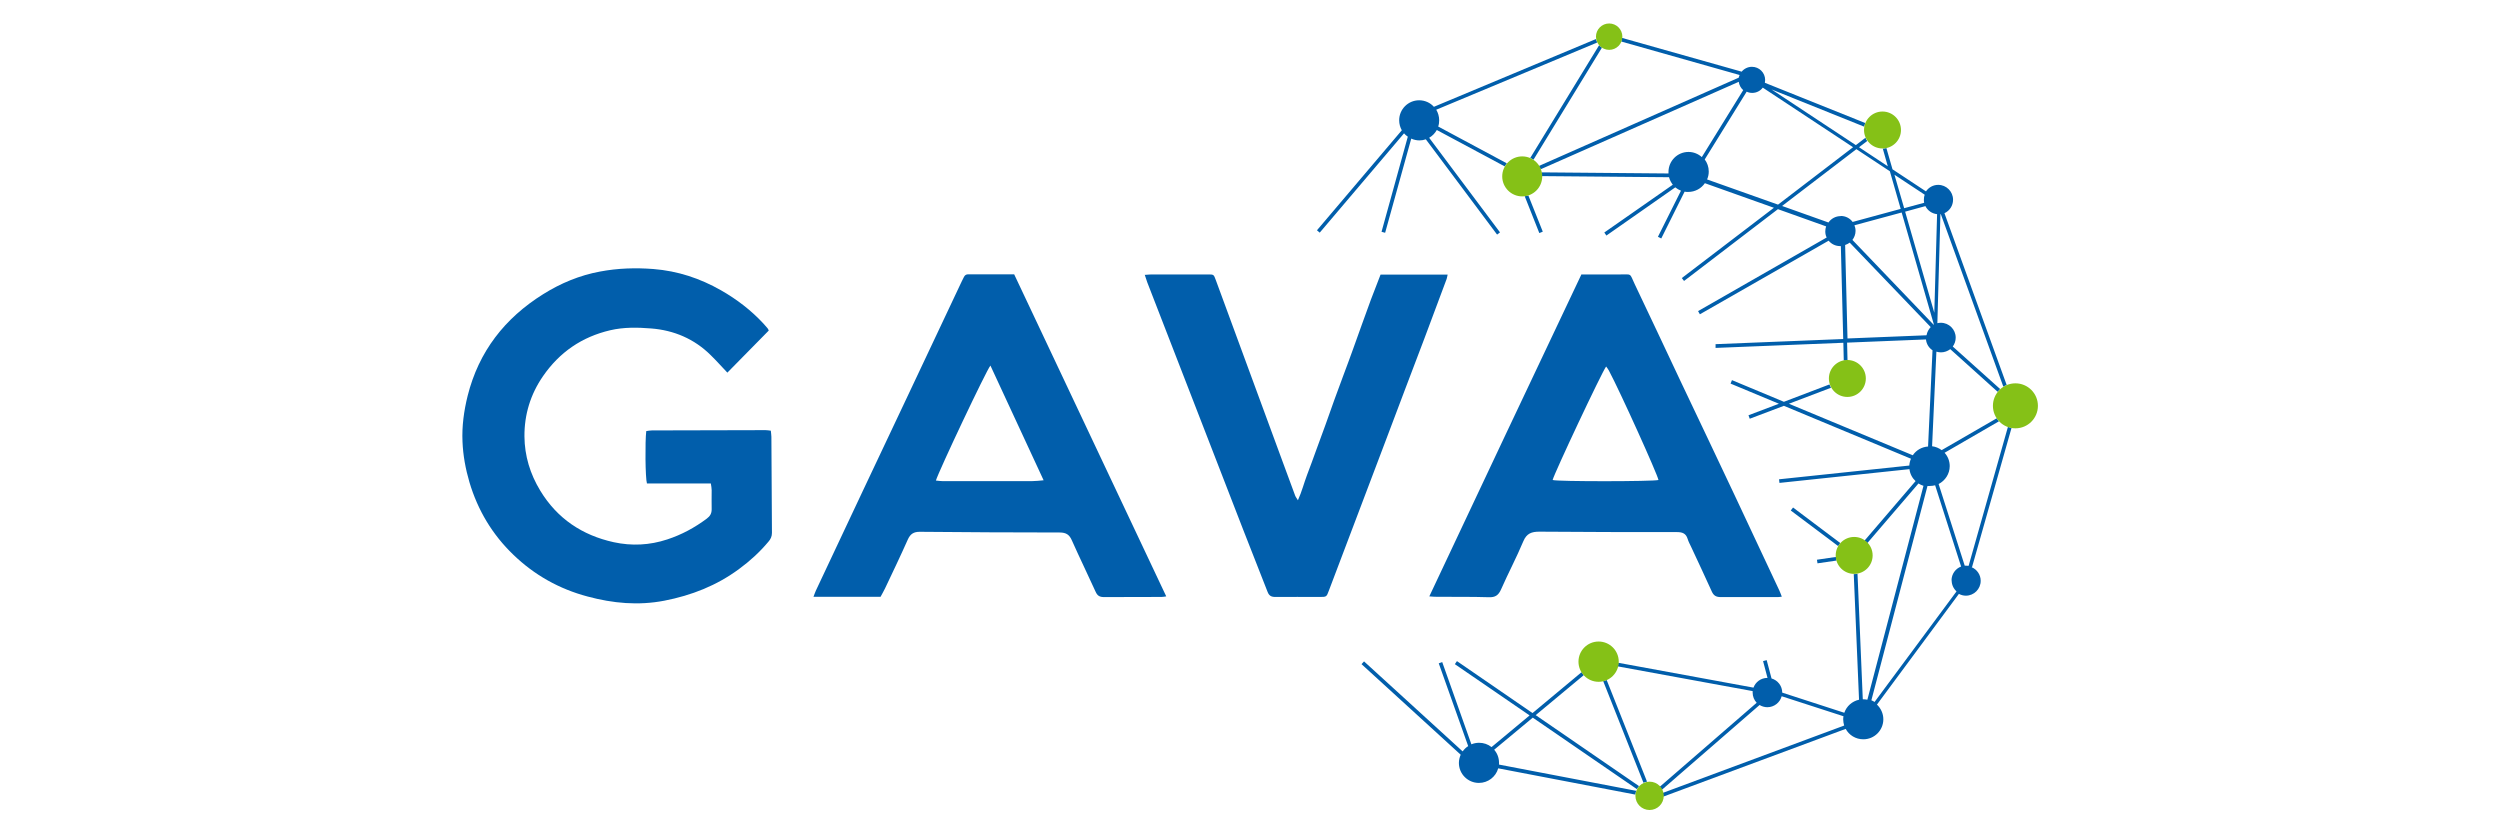 <svg xmlns="http://www.w3.org/2000/svg" id="Layer_1" viewBox="0 0 180 60"><defs><style>.cls-1{fill:#015eab;}.cls-2{fill:#85c117;}</style></defs><g><path class="cls-1" d="m51.19,34.81h-4.61c-.12-.38-.14-3.05-.05-3.77.13-.02.27-.05.41-.05,2.72-.01,5.44-.02,8.17-.02.12,0,.23.02.39.04.01.16.04.3.04.44.01,2.31.02,4.62.04,6.92,0,.26-.1.46-.26.64-.62.74-1.33,1.39-2.11,1.96-1.61,1.19-3.42,1.9-5.38,2.28-1.87.36-3.7.19-5.52-.3-2.04-.54-3.84-1.55-5.35-3.01-1.51-1.45-2.56-3.2-3.16-5.22-.28-.95-.46-1.93-.5-2.92-.05-1.11.1-2.21.37-3.3.8-3.19,2.67-5.59,5.44-7.32,1.26-.79,2.63-1.36,4.1-1.63,1.27-.24,2.55-.28,3.84-.18,1.75.14,3.35.67,4.86,1.53,1.14.65,2.17,1.44,3.06,2.4.1.11.2.22.29.33.04.04.06.1.09.17-1,1.01-1.99,2.02-2.98,3.03-.41-.43-.79-.86-1.2-1.26-1.18-1.17-2.64-1.79-4.28-1.92-.98-.08-1.98-.1-2.96.13-2.04.48-3.64,1.58-4.83,3.3-.9,1.3-1.35,2.76-1.34,4.34.01,1.4.41,2.71,1.14,3.91,1.22,2.01,3.02,3.21,5.29,3.71,1.29.28,2.58.22,3.85-.2,1.04-.34,1.98-.85,2.85-1.5.24-.18.35-.37.35-.67-.01-.46,0-.92,0-1.38,0-.14-.03-.29-.06-.48Z"></path><path class="cls-1" d="m73.02,19.75c3.66,7.75,7.29,15.45,10.95,23.19-.15.02-.24.04-.34.04-1.38,0-2.75,0-4.13.01-.32,0-.48-.09-.61-.37-.56-1.24-1.16-2.46-1.71-3.7-.18-.42-.41-.58-.89-.58-3.36,0-6.72-.02-10.07-.05-.43,0-.67.15-.85.54-.53,1.19-1.09,2.36-1.65,3.54-.1.21-.22.41-.32.6h-4.83c.07-.18.11-.31.17-.44,1.13-2.39,2.25-4.79,3.38-7.18,1.09-2.31,2.18-4.62,3.28-6.94,1.28-2.71,2.56-5.43,3.84-8.14.05-.11.11-.21.16-.32.06-.13.16-.2.31-.2,1.09,0,2.19,0,3.29,0Zm-5.63,14.85c.18.02.32.04.46.04,2.16,0,4.32,0,6.48,0,.25,0,.49-.03.81-.06-1.29-2.79-2.56-5.51-3.83-8.26-.3.36-3.7,7.55-3.93,8.29Z"></path><path class="cls-1" d="m113.87,19.76c.93,0,1.83,0,2.73,0,.94.01.7-.14,1.1.7,1.1,2.29,2.17,4.6,3.26,6.9,1.32,2.78,2.64,5.55,3.95,8.33,1.07,2.27,2.13,4.55,3.2,6.82.06.13.11.27.18.45-.11.01-.19.03-.27.03-1.38,0-2.75,0-4.13,0-.33,0-.51-.11-.64-.4-.49-1.08-.99-2.15-1.49-3.22-.09-.19-.19-.37-.25-.57-.12-.39-.37-.49-.77-.49-3.3,0-6.6,0-9.9-.03-.56,0-.92.12-1.16.69-.49,1.17-1.09,2.3-1.6,3.46-.19.43-.42.59-.89.57-1.24-.04-2.48-.02-3.73-.03-.16,0-.31-.01-.55-.03,3.66-7.78,7.3-15.48,10.96-23.2Zm1.77,6.63c-.32.43-3.75,7.72-3.85,8.17.34.12,7.27.11,7.62,0-.07-.41-2.75-6.34-3.57-7.88-.05-.1-.12-.18-.19-.28Z"></path><path class="cls-1" d="m82.44,19.79c.19-.01.33-.03.47-.03,1.36,0,2.72,0,4.08,0,.4,0,.4,0,.55.41.77,2.09,1.54,4.19,2.31,6.28.84,2.27,1.68,4.55,2.51,6.82.3.8.59,1.61.89,2.41.03.09.1.17.2.34.29-.64.44-1.25.66-1.83.23-.59.44-1.19.66-1.79.22-.61.45-1.22.67-1.83.22-.6.42-1.2.64-1.8s.44-1.19.66-1.79c.22-.6.45-1.19.66-1.79.22-.61.44-1.22.66-1.84.22-.6.43-1.2.65-1.79.22-.59.45-1.18.69-1.79h4.83c-.03.12-.04.22-.07.31-.53,1.43-1.06,2.85-1.6,4.28-.93,2.45-1.86,4.89-2.78,7.34-1.37,3.61-2.73,7.21-4.1,10.82-.17.46-.17.46-.67.46-1.07,0-2.13-.01-3.2,0-.3,0-.45-.11-.55-.38-.58-1.49-1.17-2.97-1.75-4.46-.84-2.15-1.66-4.3-2.5-6.45-1.47-3.79-2.94-7.58-4.41-11.37-.06-.16-.11-.33-.18-.54Z"></path></g><g><path class="cls-1" d="m101.36,9.85l-1.89,6.84.26.07,1.88-6.78c.18.08.38.13.59.13.16,0,.32-.03.46-.08l5.13,6.86.21-.16-5.1-6.81c.23-.13.42-.33.55-.56l4.89,2.62c.04-.08.1-.15.15-.22l-4.94-2.65c.05-.14.07-.29.07-.45,0-.28-.08-.54-.21-.76l11.59-4.84c-.04-.08-.07-.16-.09-.25h0s-11.67,4.88-11.67,4.88c-.26-.29-.64-.47-1.06-.47-.8,0-1.44.65-1.44,1.44,0,.26.07.51.19.72l-6.11,7.2.2.17,6.07-7.15c.08.09.16.17.26.23Z"></path><path class="cls-1" d="m118.59,56.29l-2.91-7.33h0c-.08.04-.17.06-.25.08h0l2.9,7.32h0c.08-.04.17-.06.25-.08Z"></path><path class="cls-1" d="m117.75,57.2c0-.09.03-.18.06-.26h0s-9.88-1.89-9.88-1.89c0-.04,0-.09,0-.13,0-.36-.13-.69-.35-.94l2.78-2.31,7.5,5.15h0c.04-.08.09-.15.15-.22l-7.44-5.11,3.46-2.88c-.06-.07-.11-.14-.16-.21l-3.53,2.94-5.44-3.74-.15.22,5.38,3.69-2.74,2.28c-.25-.2-.56-.31-.9-.31-.19,0-.38.04-.55.11l-2.1-5.92-.25.09,2.12,5.96c-.16.1-.29.23-.4.38l-7.1-6.48-.18.2,7.14,6.52c-.08.18-.13.38-.13.59,0,.8.65,1.44,1.44,1.44.66,0,1.22-.44,1.39-1.05l9.87,1.89s0,0,0,0Z"></path><path class="cls-1" d="m141.99,40.82l2.84-10.01c-.09-.02-.17-.04-.26-.07h0l-2.83,10c-.05,0-.1-.01-.16-.01-.04,0-.08,0-.12,0l-1.88-5.88c.47-.24.8-.73.8-1.29,0-.37-.14-.71-.37-.96l3.92-2.27c-.06-.07-.12-.13-.17-.21h0l-3.96,2.29c-.2-.15-.44-.25-.69-.28l.31-6.81c.1.03.22.05.33.05.25,0,.48-.09.67-.23l3.41,3.07h0c.06-.07.12-.14.18-.2,0,0,0,0,0,0l-3.41-3.06c.13-.18.21-.4.21-.64,0-.59-.48-1.07-1.07-1.07-.08,0-.17.01-.25.03l.22-7.85s.02,0,.03,0l4.5,12.42c.08-.05.16-.09.24-.12l-4.48-12.37c.37-.17.62-.54.62-.97,0-.59-.48-1.07-1.07-1.07-.37,0-.69.19-.88.47l-2.41-1.59-.44-1.53h0c-.1.02-.13.04-.26.04.01,0,0,0,0,0l.36,1.27-2.07-1.37.59-.45h0c-.05-.07-.1-.15-.13-.23h0l-.69.53-6.07-4.01,6.67,2.68c.02-.09.04-.17.08-.26l-7.23-2.9c.01-.06.02-.13.02-.2,0-.53-.43-.95-.95-.95-.3,0-.57.14-.74.35l-8.61-2.43c0,.09-.03.18-.06.26h0l8.52,2.41c-.03.06-.04.13-.06.19l-14.39,6.36s0,0,0,0c.05.08.09.15.12.24h0l14.27-6.3c.03.24.15.45.32.6l-2.98,4.82c-.26-.23-.59-.37-.96-.37-.8,0-1.44.65-1.44,1.44,0,.04,0,.07,0,.11l-9.14-.08h0c.02.09.03.18.03.27l9.15.08c.05.2.15.38.27.54l-4.93,3.44.15.22,4.96-3.47c.12.1.26.18.41.24l-1.66,3.32.24.12,1.68-3.37c.08.02.17.02.26.02.5,0,.94-.25,1.2-.63l4.97,1.77-6.63,5.06.16.21,6.76-5.17,3.47,1.24c-.04.11-.06.24-.06.36,0,.16.03.31.1.44l-9.26,5.3.13.23,9.27-5.3c.2.24.49.39.83.39.02,0,.04,0,.05,0l.17,6.69-9.19.37v.27s9.2-.37,9.2-.37l.03,1.28h0c.07-.01.15-.02.23-.02.01,0,.03,0,.04,0h0l-.03-1.27,5.68-.23c.03.33.21.61.47.78l-.32,6.93c-.46.03-.86.27-1.1.63l-8.92-3.71,3.03-1.15c-.04-.08-.08-.16-.11-.24h0l-3.28,1.25-3.74-1.56-.1.25,3.48,1.45-2.19.83.09.25,2.46-.93,9.15,3.81c-.07.15-.11.32-.12.49l-9.38.99.03.26,9.36-.99c.04.34.2.64.44.86l-3.67,4.28h0c.07.05.14.11.2.18l3.68-4.29c.11.07.23.13.36.17l-4.04,15.4c-.09-.02-.19-.03-.29-.03-.01,0-.02,0-.04,0l-.38-9.04c-.09.02-.17.03-.27.03l.38,9.04c-.5.11-.9.47-1.06.94l-4.47-1.45s0,0,0,0c0-.48-.32-.89-.77-1.02l-.35-1.32-.26.07.32,1.21s0,0-.01,0c-.46,0-.85.29-1,.7l-9.74-1.79c0,.09-.01.18-.03.26l9.71,1.78s0,.07,0,.11c0,.28.11.54.29.73l-6.98,6.05h0c.06.07.11.14.15.22l7.04-6.11c.16.1.36.16.56.16.49,0,.91-.34,1.03-.79l4.45,1.44c-.01.07-.02.14-.02.22,0,.16.03.31.07.45l-13.06,4.85h0c.02.07.03.15.03.23,0,.01,0,.03,0,.04l13.14-4.88c.24.45.72.75,1.27.75.8,0,1.44-.65,1.44-1.44,0-.42-.18-.79-.46-1.06l5.9-7.97c.15.08.32.13.5.13.59,0,1.07-.48,1.07-1.07,0-.44-.27-.82-.65-.98Zm-2.52-25.39l-.2,7.09-2.1-7.28,1.46-.4c.16.32.47.54.84.58Zm-.89-1.42c-.04.11-.06.23-.06.36,0,.08,0,.15.02.23l-1.44.39-.7-2.41,2.18,1.44Zm-10.57.72l-5.1-1.81c.08-.18.12-.37.12-.57,0-.33-.11-.63-.29-.87l3.02-4.88c.12.06.26.09.4.09.31,0,.59-.15.76-.38l6.5,4.29-5.41,4.14Zm4.52.83c-.36,0-.69.18-.88.46l-3.34-1.19,5.35-4.09,2.41,1.59.78,2.71-3.46.94c-.19-.26-.5-.43-.85-.43Zm6.18,8.58l-5.69.23-.17-6.73c.12-.04.23-.1.33-.17l5.83,6.08c-.15.16-.26.36-.3.59Zm-5.34-6.86c.14-.18.23-.41.23-.66,0-.14-.03-.27-.08-.4l3.4-.92,2.32,8.07s-.02,0-.02.01l-5.85-6.11Zm7.15,24.51c0,.31.13.59.35.79l-5.9,7.96c-.07-.05-.15-.08-.23-.12l4.04-15.43c.05,0,.1,0,.16,0,.14,0,.27-.02.39-.05l1.87,5.85c-.4.15-.69.54-.69,1Z"></path><path class="cls-1" d="m135.9,10.64s0,0,0,0c0,0,0,0,0,0Z"></path><path class="cls-1" d="m110.25,13.98s0,0,0,0c0,0,0,0,0,0Z"></path><path class="cls-1" d="m116.72,3.04s0,0,0,0c0,0,0,0,0,0Z"></path><path class="cls-1" d="m115.34,3.43l-4.93,8.07c-.07-.05-.15-.09-.23-.13h0l4.96-8.12c.06.07.12.13.2.18h0Z"></path><path class="cls-1" d="m110.83,16.78l.25-.1-1.04-2.61c-.08.03-.17.05-.26.06h0l1.05,2.65Z"></path><path class="cls-1" d="m132,28.11s0,0,0,0c0,0,0,0,0,0Z"></path><path class="cls-1" d="m144.31,30.63s0,0,0,0c0,0,0,0,0,0Z"></path><path class="cls-1" d="m144.23,30.58s0,0,0,0c0,0,0,0,0,0Z"></path><path class="cls-1" d="m144.65,27.67s0,0,0,0c0,0,0,0,0,0Z"></path><path class="cls-1" d="m130.86,40.56l1.37-.2h0c-.02-.08-.04-.17-.05-.26h0l-1.36.2.04.26Z"></path><path class="cls-1" d="m128.94,36.76l3.41,2.56c.04-.08.1-.15.15-.22l-3.4-2.56-.16.21Z"></path></g><circle class="cls-2" cx="109.6" cy="12.7" r="1.44"></circle><circle class="cls-2" cx="115.1" cy="47.64" r="1.45"></circle><circle class="cls-2" cx="118.77" cy="57.3" r="1.02"></circle><circle class="cls-2" cx="133.5" cy="39.99" r="1.33"></circle><circle class="cls-2" cx="145.11" cy="29.22" r="1.62"></circle><circle class="cls-2" cx="133.01" cy="27.25" r="1.33"></circle><circle class="cls-2" cx="135.54" cy="9.36" r="1.33"></circle><circle class="cls-2" cx="115.86" cy="2.64" r=".95"></circle></svg>